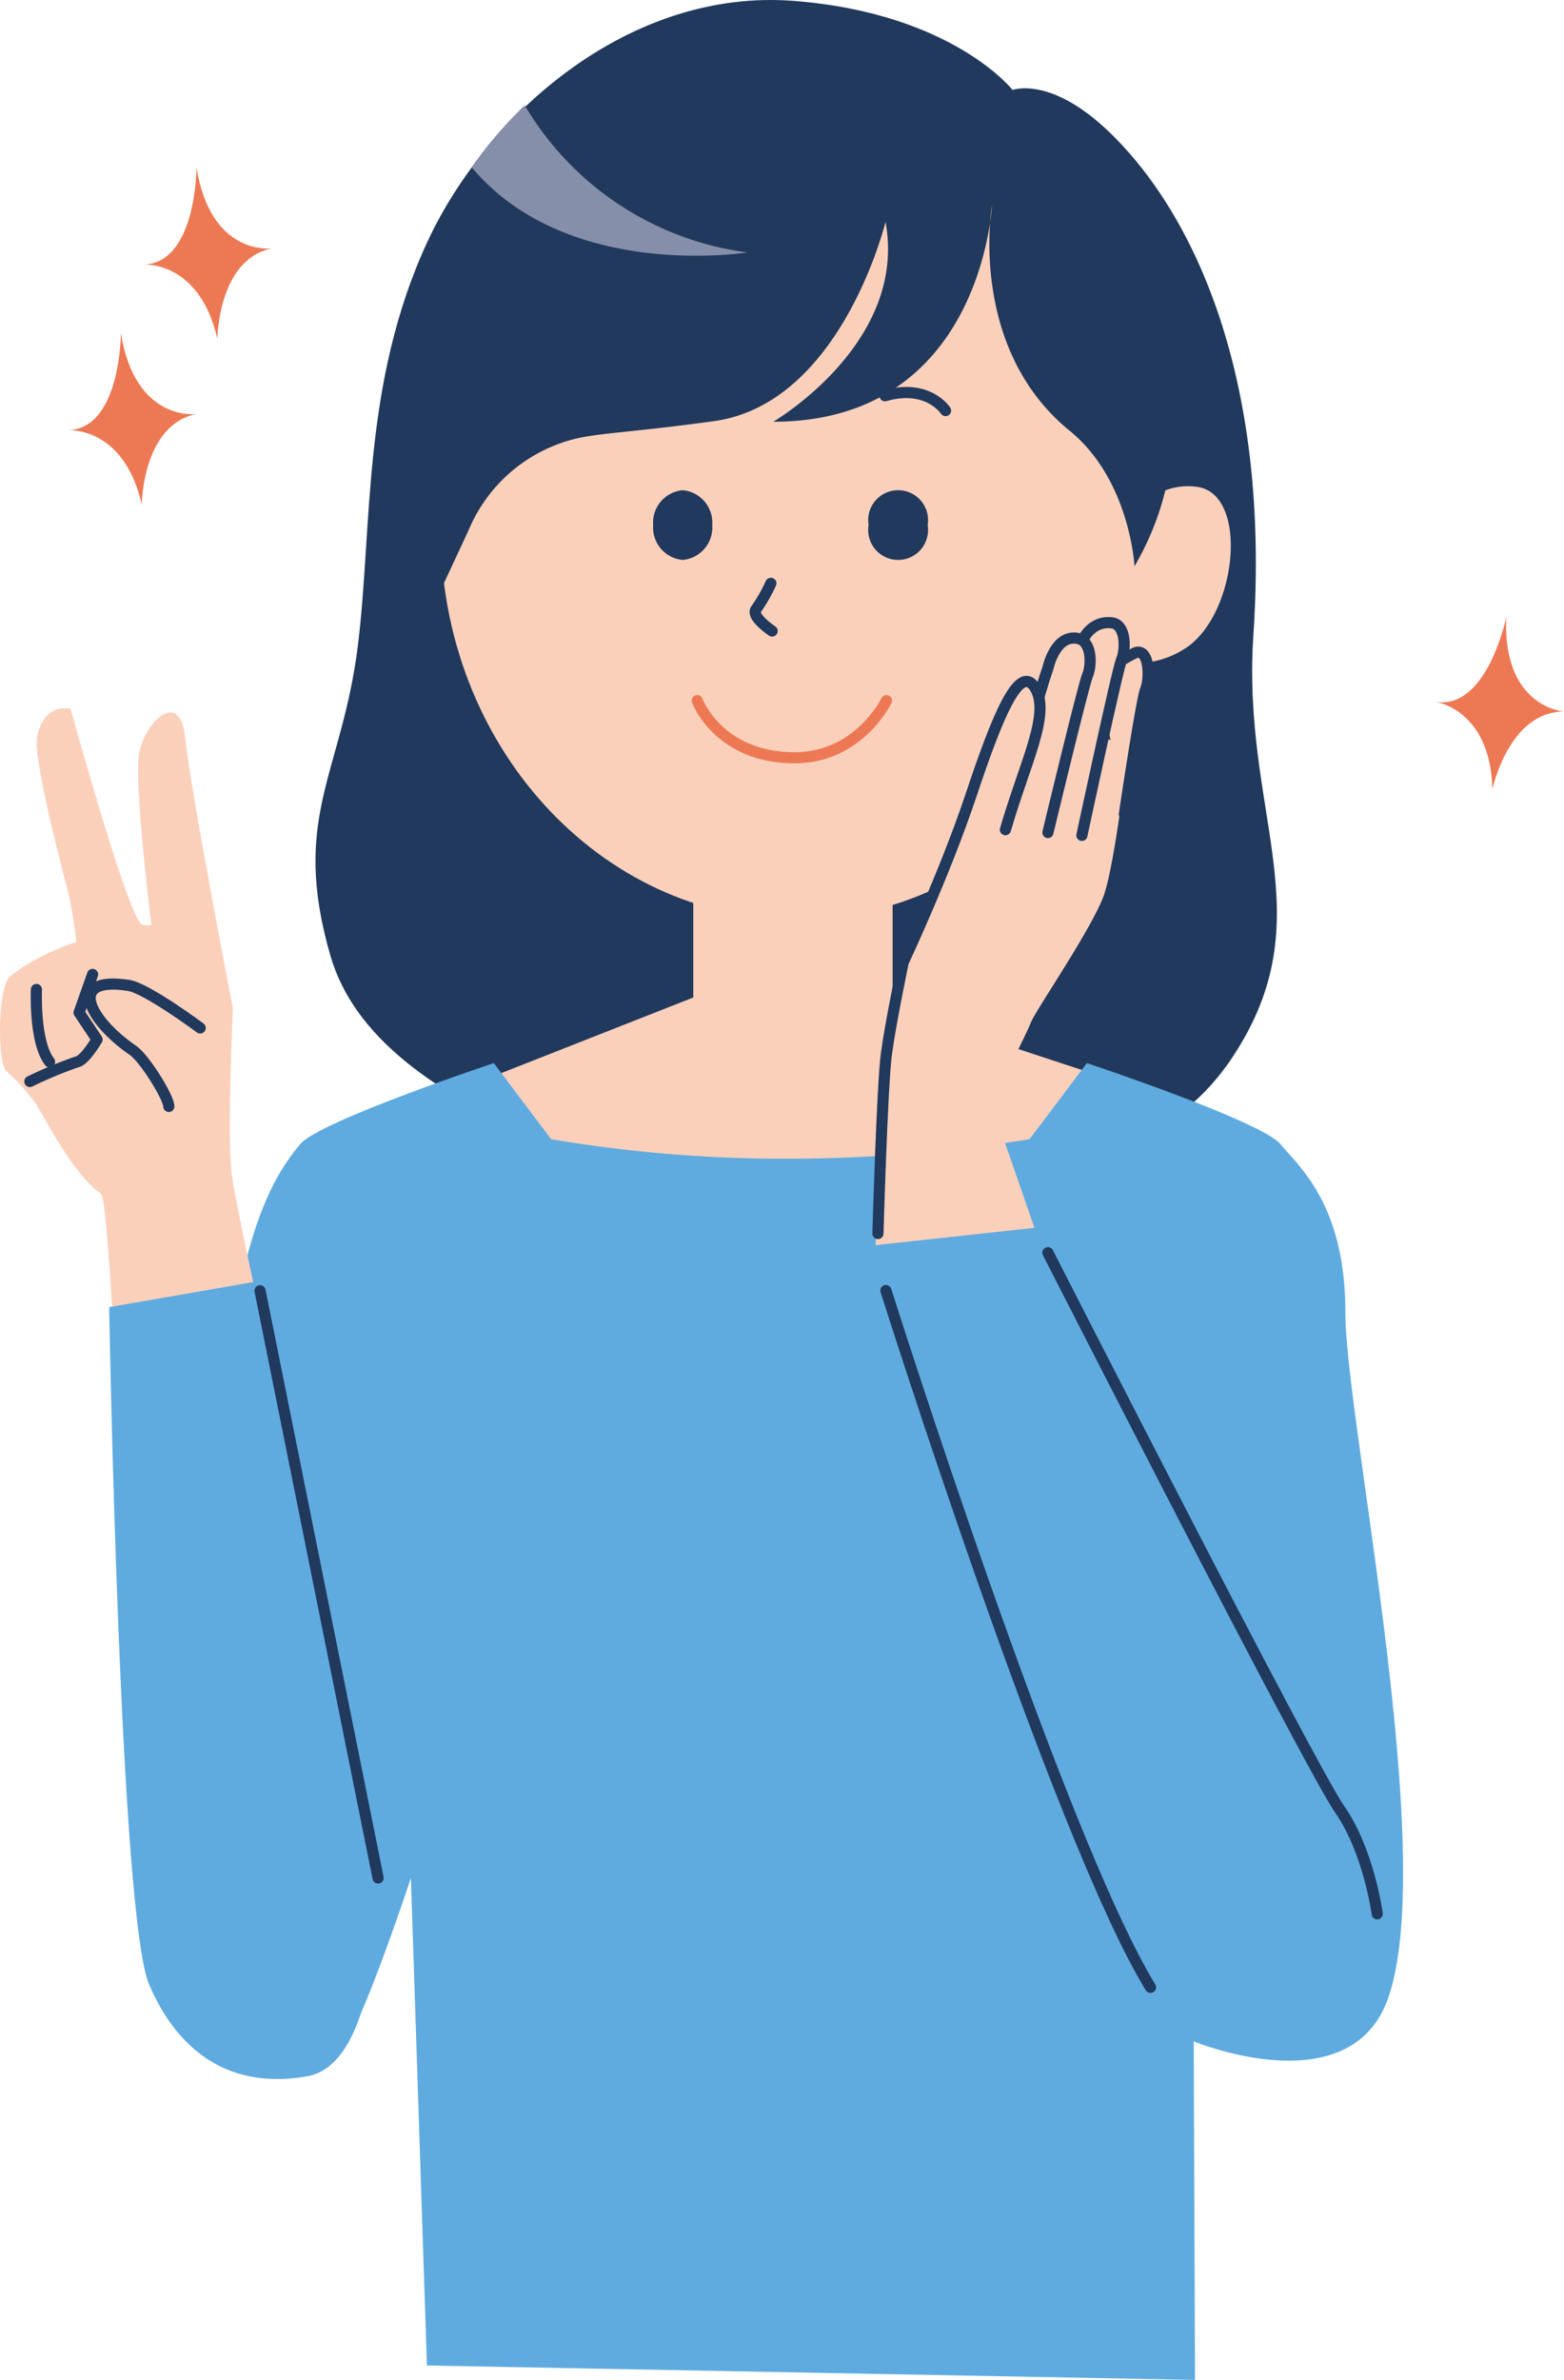 <svg id="グループ_110" data-name="グループ 110" xmlns="http://www.w3.org/2000/svg" xmlns:xlink="http://www.w3.org/1999/xlink" width="160.36" height="243.93" viewBox="0 0 160.36 243.93">
  <defs>
    <clipPath id="clip-path">
      <rect id="長方形_94" data-name="長方形 94" width="160.36" height="243.93" fill="none"/>
    </clipPath>
  </defs>
  <g id="グループ_109" data-name="グループ 109" clip-path="url(#clip-path)">
    <path id="パス_143" data-name="パス 143" d="M114.942,108.308c9.5-14.42.866-24.674,2.111-43.262,1.761-26.252-6.028-43.085-14.769-51.5C96.255,7.735,92.36,9.22,92.36,9.22S86.21,1.376,69.972.095c-16.935-1.34-31.583,11.67-37.617,24.7-6.725,14.532-5.6,29.1-7.121,41.361-1.64,13.212-6.929,17.593-2.816,31.8,2.462,8.5,10.906,14.05,20.756,18.489,14.468,6.515,48.9,2.958,48.9,2.958s14.693,1.315,22.865-11.093" transform="translate(11.461 0)" fill="#21395d" fill-rule="evenodd"/>
    <path id="パス_144" data-name="パス 144" d="M74.741,36.981s3.032-5.52,8.2-4.725,4.072,12.582-.932,16.3a9.282,9.282,0,0,1-9.351.9Z" transform="translate(39.869 17.656)" fill="#fbd0bb" fill-rule="evenodd"/>
    <path id="パス_145" data-name="パス 145" d="M73.438,71.447l20.795,6.848S83.954,97.341,62.415,95.642c-21.561-1.7-29.457-17.347-29.457-17.347L53,70.407V58.013l20.437.908Z" transform="translate(18.084 31.832)" fill="#fbd0bb" fill-rule="evenodd"/>
    <path id="パス_146" data-name="パス 146" d="M115.224,205.322l-.133-34.7s16.057,6.644,19.932-4.429c5.171-14.772-4.384-59.327-4.384-70.3s-4.7-14.886-6.659-17.237-19.844-8.3-19.844-8.3l-5.876,7.8a156.014,156.014,0,0,1-24.824,2,143.719,143.719,0,0,1-24.23-2l-5.877-7.8s-17.883,5.952-19.842,8.3S18.669,85.086,16.826,95.9c-1.948,11.423-3.517,46.694-3.517,62.345,0,7.733,9.695,18.4,14.975,12.145,1.759-2.086,6.543-16.517,6.543-16.517l1.643,49.972" transform="translate(7.303 38.608)" fill="#5fabe0" fill-rule="evenodd"/>
    <path id="パス_147" data-name="パス 147" d="M102.064,49.21c0,22.074-16.317,39.968-36.444,39.968S29.174,71.283,29.174,49.21,45.491,9.242,65.62,9.242s36.444,17.894,36.444,39.968" transform="translate(16.008 5.071)" fill="#fbd0bb"/>
    <path id="パス_148" data-name="パス 148" d="M101.478,55.769C114.114,34.11,93.491,9.81,80.855,6.2S51.752,2.309,35.9,17.526C20.994,31.841,29.418,60.19,29.418,60.19l3.777-8.1a15.962,15.962,0,0,1,8.917-8.746c3.334-1.333,5.521-.985,16.241-2.456,13.082-1.8,17.6-20.426,17.6-20.426,2.3,12.43-11.508,20.485-11.508,20.485,21.406,0,22.421-22.195,22.421-22.195s-2.531,14.567,7.962,23.116c6.213,5.063,6.653,13.9,6.653,13.9" transform="translate(14.841 2.279)" fill="#21395d" fill-rule="evenodd"/>
    <path id="パス_149" data-name="パス 149" d="M49.3,36.016a3.335,3.335,0,0,1-3.029,3.573,3.334,3.334,0,0,1-3.028-3.573,3.336,3.336,0,0,1,3.028-3.574A3.337,3.337,0,0,1,49.3,36.016" transform="translate(23.727 17.801)" fill="#21395d" fill-rule="evenodd"/>
    <path id="パス_150" data-name="パス 150" d="M63.562,36.016a3.07,3.07,0,1,1-6.057,0,3.07,3.07,0,1,1,6.057,0" transform="translate(31.554 17.801)" fill="#21395d" fill-rule="evenodd"/>
    <path id="パス_151" data-name="パス 151" d="M64.8,27.829s-1.8-2.785-6.212-1.522" transform="translate(32.15 14.254)" fill="none" stroke="#21395d" stroke-linecap="round" stroke-linejoin="round" stroke-width="1.144"/>
    <path id="パス_152" data-name="パス 152" d="M51.607,38.606a16.91,16.91,0,0,1-1.5,2.631c-.626.751,1.629,2.255,1.629,2.255" transform="translate(27.432 21.184)" fill="none" stroke="#21395d" stroke-linecap="round" stroke-linejoin="round" stroke-width="1.144"/>
    <path id="パス_153" data-name="パス 153" d="M74.255,99.808,69.829,87.032s3.63-7.113,4.065-8.276,6.323-9.714,7.486-13.051,2.5-15.058,2.5-15.058l-7.118-3.195-6.786,7.341s-8.569,25.414-8.569,25.85a43.4,43.4,0,0,0-2.421,7.2c-.51,2.8-1.019,13.742-1.019,13.742Z" transform="translate(31.807 26.038)" fill="#fbd0bb" fill-rule="evenodd"/>
    <path id="パス_154" data-name="パス 154" d="M72.752,45.813a14.287,14.287,0,0,1,3.777-2.61c1.451-.435,1.451,2.755,1.016,3.773s-2.179,12.78-2.179,12.78" transform="translate(39.92 23.684)" fill="#fbd0bb" fill-rule="evenodd"/>
    <path id="パス_155" data-name="パス 155" d="M72.752,45.813a14.287,14.287,0,0,1,3.777-2.61c1.451-.435,1.451,2.755,1.016,3.773s-2.179,12.78-2.179,12.78" transform="translate(39.92 23.684)" fill="none" stroke="#21395d" stroke-linecap="round" stroke-linejoin="round" stroke-width="1.144"/>
    <path id="パス_156" data-name="パス 156" d="M71.345,44.277s.728-3.345,3.488-3.053c1.505.158,1.451,2.76,1.016,3.776S71.78,63.013,71.78,63.013" transform="translate(39.148 22.61)" fill="#fbd0bb" fill-rule="evenodd"/>
    <path id="パス_157" data-name="パス 157" d="M71.345,44.277s.728-3.345,3.488-3.053c1.505.158,1.451,2.76,1.016,3.776S71.78,63.013,71.78,63.013" transform="translate(39.148 22.61)" fill="none" stroke="#21395d" stroke-linecap="round" stroke-linejoin="round" stroke-width="1.144"/>
    <path id="パス_158" data-name="パス 158" d="M70.407,62.161s3.63-15.106,4.065-16.122.472-3.5-1.016-3.776c-2.322-.435-3.049,3.053-3.049,3.053s-.581,1.6-1.309,4.358-1.6,7.113-1.6,7.113" transform="translate(37.038 23.17)" fill="#fbd0bb" fill-rule="evenodd"/>
    <path id="パス_159" data-name="パス 159" d="M70.407,62.161s3.63-15.106,4.065-16.122.472-3.5-1.016-3.776c-2.322-.435-3.049,3.053-3.049,3.053s-.581,1.6-1.309,4.358-1.6,7.113-1.6,7.113" transform="translate(37.038 23.17)" fill="none" stroke="#21395d" stroke-linecap="round" stroke-linejoin="round" stroke-width="1.144"/>
    <path id="パス_160" data-name="パス 160" d="M71.194,60.292c2.032-6.968,4.654-11.845,3.048-14.521s-3.893,2.953-6.57,10.982-6.958,17.13-6.958,17.13-1.284,6.165-1.719,9.36-.87,18.442-.87,18.442" transform="translate(31.893 24.746)" fill="#fbd0bb" fill-rule="evenodd"/>
    <path id="パス_161" data-name="パス 161" d="M71.194,60.292c2.032-6.968,4.654-11.845,3.048-14.521s-3.893,2.953-6.57,10.982-6.958,17.13-6.958,17.13-1.284,6.165-1.719,9.36-.87,18.442-.87,18.442" transform="translate(31.893 24.746)" fill="none" stroke="#21395d" stroke-linecap="round" stroke-linejoin="round" stroke-width="1.144"/>
    <path id="パス_162" data-name="パス 162" d="M36.668,6.969a31.241,31.241,0,0,0,22.825,15.08s-18.468,2.975-28.27-8.733a44.1,44.1,0,0,1,5.445-6.347" transform="translate(17.132 3.824)" fill="#858faa"/>
    <path id="パス_163" data-name="パス 163" d="M58.652,85.409s17.683,55.966,27.13,71.422" transform="translate(32.183 46.865)" fill="none" stroke="#21395d" stroke-linecap="round" stroke-linejoin="round" stroke-width="1.144"/>
    <path id="パス_164" data-name="パス 164" d="M69.377,82.906s26.892,52.734,29.9,57.027,3.864,10.734,3.864,10.734" transform="translate(38.068 45.492)" fill="none" stroke="#21395d" stroke-linecap="round" stroke-linejoin="round" stroke-width="1.144"/>
    <path id="パス_165" data-name="パス 165" d="M65.562,46.369s-2.817,5.857-9.424,5.857c-7.81,0-9.978-5.857-9.978-5.857" transform="translate(25.329 25.443)" fill="none" stroke="#ed7954" stroke-linecap="round" stroke-linejoin="round" stroke-width="1.144"/>
    <path id="パス_166" data-name="パス 166" d="M14.447,68.616s.147.745-1.191.441S5.9,46.937,5.9,46.937s-2.678-.745-3.423,2.828c-.423,2.026,2.057,11.7,3.207,16.077A54.559,54.559,0,0,1,6.71,73.079l8.629-2.532Z" transform="translate(1.336 25.719)" fill="#fbd0bb" fill-rule="evenodd"/>
    <path id="パス_167" data-name="パス 167" d="M23.881,77.514S19.528,55.073,19,49.8s-4.214-1.578-4.744,1.584,1.289,17.761,1.289,17.761S7.1,69.481,1.039,74.2C-.256,75.2-.308,83.292.7,83.966a21.014,21.014,0,0,1,3.031,3.37c1.513,2.633,4.081,7.377,6.611,9.137.646.449,1.448,17.017,1.448,17.017L27,110.232s-2.69-11.919-3.218-15.608.1-17.11.1-17.11" transform="translate(0 25.872)" fill="#fbd0bb" fill-rule="evenodd"/>
    <path id="パス_168" data-name="パス 168" d="M8.408,64.49,7.026,68.4l1.841,2.757S7.6,73.338,6.8,73.454a43.358,43.358,0,0,0-4.821,2.009" transform="translate(1.084 35.386)" fill="#fbd0bb" fill-rule="evenodd"/>
    <path id="パス_169" data-name="パス 169" d="M8.408,64.49,7.026,68.4l1.841,2.757S7.6,73.338,6.8,73.454a43.358,43.358,0,0,0-4.821,2.009" transform="translate(1.084 35.386)" fill="none" stroke="#21395d" stroke-linecap="round" stroke-linejoin="round" stroke-width="1.144"/>
    <path id="パス_170" data-name="パス 170" d="M2.416,65.484S2.168,70.841,3.763,72.9" transform="translate(1.318 35.932)" fill="#fbd0bb" fill-rule="evenodd"/>
    <path id="パス_171" data-name="パス 171" d="M2.416,65.484S2.168,70.841,3.763,72.9" transform="translate(1.318 35.932)" fill="none" stroke="#21395d" stroke-linecap="round" stroke-linejoin="round" stroke-width="1.144"/>
    <path id="パス_172" data-name="パス 172" d="M17.251,69.624S11.764,65.545,9.9,65.261c-6.514-.983-3.906,3.675.46,6.664,1.194.816,3.675,4.824,3.675,5.744" transform="translate(3.274 35.736)" fill="#fbd0bb" fill-rule="evenodd"/>
    <path id="パス_173" data-name="パス 173" d="M17.251,69.624S11.764,65.545,9.9,65.261c-6.514-.983-3.906,3.675.46,6.664,1.194.816,3.675,4.824,3.675,5.744" transform="translate(3.274 35.736)" fill="none" stroke="#21395d" stroke-linecap="round" stroke-linejoin="round" stroke-width="1.144"/>
    <path id="パス_174" data-name="パス 174" d="M7.23,87.462,22.7,84.772l12.1,61.193s.435,18.995-7.3,20.339-13.149-2.349-16.175-9.41-4.1-69.432-4.1-69.432" transform="translate(3.967 46.515)" fill="#5fabe0" fill-rule="evenodd"/>
    <line id="線_11" data-name="線 11" x2="12.103" y2="60.185" transform="translate(26.663 132.297)" fill="none" stroke="#21395d" stroke-linecap="round" stroke-linejoin="round" stroke-width="1.144"/>
    <path id="パス_175" data-name="パス 175" d="M14.975,11.1s-.012,9.929-5.549,9.929c0,0,5.8-.547,7.689,7.6,0,0,.062-8.152,5.6-9.26,0,0-6.257.866-7.739-8.269" transform="translate(5.172 6.089)" fill="#ed7954" fill-rule="evenodd"/>
    <path id="パス_176" data-name="パス 176" d="M9.97,22.06s-.012,9.929-5.549,9.929c0,0,5.8-.547,7.689,7.6,0,0,.062-8.152,5.6-9.26,0,0-6.258.866-7.739-8.269" transform="translate(2.426 12.105)" fill="#ed7954" fill-rule="evenodd"/>
    <path id="パス_177" data-name="パス 177" d="M102.349,40.861s-2,9.726-7.426,8.617c0,0,5.789.624,6.011,8.986,0,0,1.694-7.976,7.341-7.951,0,0-6.3-.406-5.925-9.652" transform="translate(52.085 22.421)" fill="#ed7954" fill-rule="evenodd"/>
  </g>
</svg>
